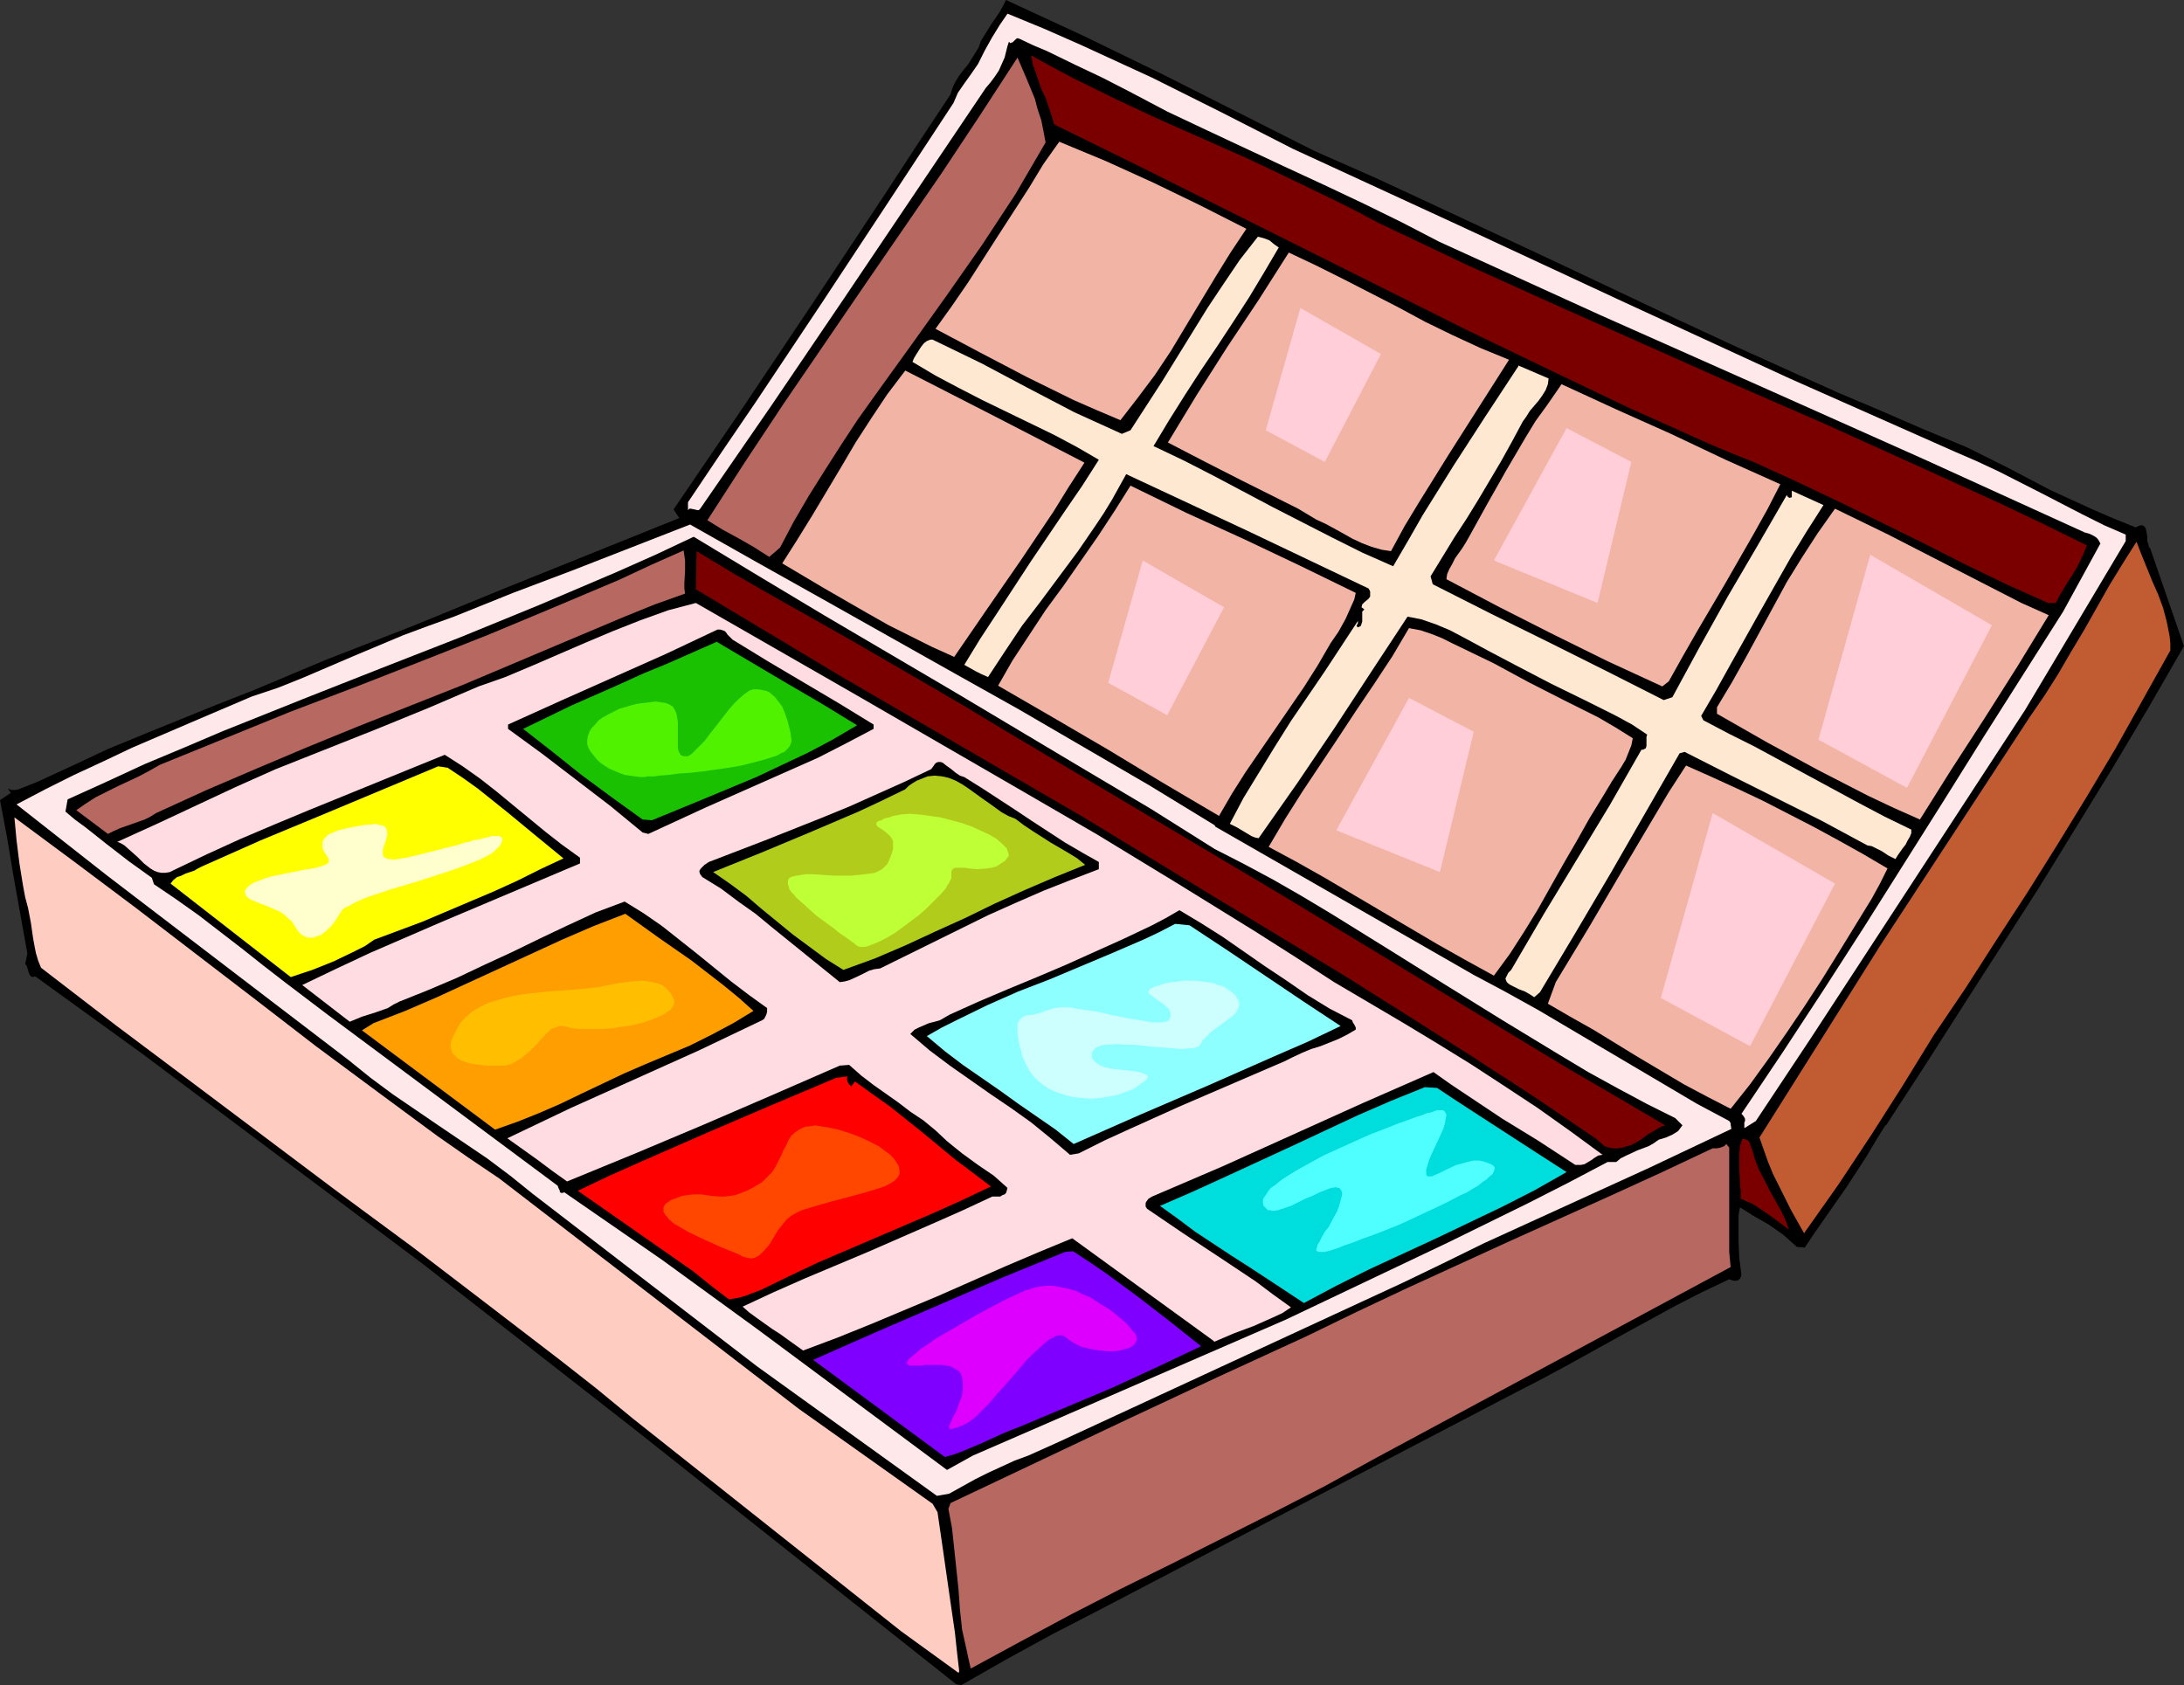 <?xml version="1.0" encoding="UTF-8" standalone="no"?>
<svg
   version="1.0"
   width="129.766mm"
   height="100.133mm"
   id="svg47"
   sodipodi:docname="Watercolors 3.wmf"
   xmlns:inkscape="http://www.inkscape.org/namespaces/inkscape"
   xmlns:sodipodi="http://sodipodi.sourceforge.net/DTD/sodipodi-0.dtd"
   xmlns="http://www.w3.org/2000/svg"
   xmlns:svg="http://www.w3.org/2000/svg">
  <rect width="100%" height="100%" fill="#333333" stroke="none"/>
  <sodipodi:namedview
     id="namedview47"
     pagecolor="#ffffff"
     bordercolor="#000000"
     borderopacity="0.25"
     inkscape:showpageshadow="2"
     inkscape:pageopacity="0.0"
     inkscape:pagecheckerboard="0"
     inkscape:deskcolor="#d1d1d1"
     inkscape:document-units="mm" />
  <defs
     id="defs1">
    <pattern
       id="WMFhbasepattern"
       patternUnits="userSpaceOnUse"
       width="6"
       height="6"
       x="0"
       y="0" />
  </defs>
  <path
     style="fill:#000000;fill-opacity:1;fill-rule:evenodd;stroke:none"
     d="m 295.243,33.935 13.574,5.979 13.574,6.302 26.987,12.604 26.987,12.766 13.574,6.302 13.574,6.141 9.373,4.201 9.534,4.04 9.696,4.201 9.696,4.04 9.373,4.686 9.211,4.848 9.534,4.363 4.848,2.101 4.848,1.939 0.646,-0.323 0.485,-0.162 h 0.323 l 0.323,0.162 0.323,0.323 0.162,0.323 0.162,0.808 0.162,0.97 v 0.97 l 0.323,0.97 v 0.323 l 0.323,0.323 7.595,21.977 -7.918,13.736 -8.08,13.574 -8.242,13.412 -8.242,13.412 -17.13,26.663 -8.565,13.412 -8.726,13.412 h -0.162 l -2.101,3.393 -2.101,3.555 -4.525,6.949 -4.848,6.949 -2.262,3.232 -2.262,3.393 -1.778,-0.162 -1.616,-1.454 -1.454,-1.293 -3.232,-2.262 -3.394,-1.939 -3.07,-1.939 -0.323,1.778 v 1.939 3.878 l 0.162,3.717 0.485,3.878 -0.162,0.485 -0.162,0.323 -0.323,0.323 -0.323,0.162 h -0.808 l -0.97,-0.323 -6.141,2.909 -5.979,3.07 -12.12,6.625 -11.958,6.625 -5.979,3.232 -5.979,3.07 -82.901,43.307 -10.504,5.494 -10.342,5.333 -10.342,5.656 -10.181,5.817 -1.131,-0.162 L 143.016,321.412 95.021,283.922 31.835,236.575 7.918,219.284 7.272,219.446 6.787,219.123 6.626,218.8 6.464,218.476 6.141,217.345 5.979,216.86 5.656,216.537 6.141,214.113 3.07,196.984 1.616,188.258 0,179.694 2.424,178.078 1.778,177.108 l 0.808,0.323 h 0.808 l 0.808,-0.162 0.808,-0.323 1.616,-0.646 0.808,-0.323 0.808,-0.323 8.08,-3.717 7.918,-3.717 8.242,-3.393 16.322,-6.625 8.242,-3.232 8.08,-3.393 8.08,-3.393 19.877,-7.757 19.715,-8.08 39.754,-15.998 -1.293,-1.939 v 0 l 15.837,-23.27 15.675,-23.431 15.514,-23.431 7.595,-11.635 7.595,-11.473 0.485,-1.616 0.646,-1.293 0.808,-1.293 0.97,-1.293 0.97,-1.131 0.808,-1.293 0.808,-1.293 0.808,-1.293 0.485,-1.454 0.808,-1.293 1.616,-2.586 1.778,-2.586 0.808,-1.454 L 225.917,0 l 8.726,4.04 8.726,4.04 17.291,8.403 17.291,8.726 z"
     id="path1" />
  <path
     style="fill:#ffe8ea;fill-opacity:1;fill-rule:evenodd;stroke:none"
     d="m 290.395,33.45 37.168,17.129 37.168,17.291 37.168,17.129 18.584,8.241 18.584,8.241 4.848,2.101 4.848,2.262 9.534,4.848 9.373,4.848 4.848,2.424 4.848,2.101 v 1.454 l -22.624,37.975 -47.995,73.526 -12.443,18.745 -2.586,1.616 v -0.323 -0.485 -0.485 l 0.162,-0.323 v -0.485 l -0.162,-0.323 -0.323,-0.485 -0.323,-0.323 9.211,-13.736 9.211,-14.059 9.05,-14.059 17.938,-28.441 8.888,-14.22 17.938,-28.279 8.403,-15.352 v 0.162 l -0.323,-0.646 -0.323,-0.485 -0.323,-0.323 -0.485,-0.323 -0.97,-0.485 -1.131,-0.323 -36.198,-16.483 -36.198,-16.16 -36.36,-16.159 -36.198,-16.483 -8.403,-4.363 -8.565,-4.201 -8.888,-4.201 -8.726,-4.04 -17.614,-8.241 -8.888,-4.201 -8.565,-4.525 -5.979,-3.07 -6.141,-2.909 -6.302,-3.07 -3.07,-1.293 -3.07,-1.454 -0.485,-0.162 -0.323,0.162 -0.485,0.485 -0.323,0.323 h -0.162 l -0.323,0.162 -0.323,-0.323 -0.323,0.97 -0.323,1.293 -0.323,1.293 -0.646,1.454 -0.646,1.454 -0.97,1.454 -0.97,1.293 -0.97,1.131 -31.997,47.509 -15.998,23.593 -16.16,23.431 -0.323,0.323 h -0.323 l -0.646,-0.162 -0.808,-0.162 h -0.323 l -0.323,0.323 v -1.778 l 7.595,-11.312 7.595,-11.15 14.867,-22.3 14.706,-22.3 14.867,-22.623 0.485,-1.131 0.485,-1.131 1.454,-2.101 1.616,-2.262 1.454,-2.101 1.454,-2.909 1.616,-2.909 1.778,-2.909 1.778,-2.586 8.242,3.393 8.08,3.555 8.08,3.717 8.08,3.717 15.837,7.918 z"
     id="path2" />
  <path
     style="fill:#7a0000;fill-opacity:1;fill-rule:evenodd;stroke:none"
     d="m 309.302,49.933 19.715,9.373 20.038,9.049 39.915,17.775 20.038,8.726 20.038,9.049 19.877,9.049 9.858,4.686 9.858,4.848 -0.646,1.616 -0.808,1.778 -0.808,1.616 -0.97,1.616 -0.97,1.454 -1.939,3.232 -0.808,1.616 h -1.778 l -9.373,-4.201 -9.373,-4.525 -9.211,-4.686 -9.534,-4.686 -9.211,-4.525 -9.534,-4.525 -9.534,-4.363 -4.848,-1.939 -4.686,-1.939 -9.373,-4.201 -9.373,-4.201 -18.584,-8.888 -18.422,-8.888 -18.422,-9.211 -18.422,-9.211 -18.422,-9.211 -18.422,-9.211 -18.422,-9.049 -0.646,-2.101 -0.646,-1.939 -0.646,-1.939 -0.97,-1.939 -0.646,-1.939 -0.646,-1.939 -0.646,-1.778 -0.323,-1.939 4.686,2.586 4.848,2.586 9.534,4.686 9.696,4.525 19.715,8.726 9.858,4.686 9.696,4.686 4.848,2.424 z"
     id="path3" />
  <path
     style="fill:#b76860;fill-opacity:1;fill-rule:evenodd;stroke:none"
     d="m 234.805,31.996 -3.394,5.817 -3.394,5.817 -3.717,5.656 -3.717,5.656 -7.918,11.312 -8.08,11.312 -7.918,10.988 -4.04,5.656 -3.717,5.656 -3.717,5.817 -3.555,5.656 -3.394,5.817 -3.07,5.817 -2.424,2.101 -3.555,-2.262 -3.394,-1.939 -3.555,-1.939 -3.394,-2.101 8.565,-13.251 8.565,-12.928 17.776,-26.017 17.776,-25.855 8.565,-12.928 8.403,-12.928 1.939,4.525 1.939,4.686 0.646,2.424 0.808,2.424 0.485,2.424 z"
     id="path4" />
  <path
     style="fill:#f2b5a5;fill-opacity:1;fill-rule:evenodd;stroke:none"
     d="m 279.891,51.387 -3.555,5.333 -3.394,5.494 -6.626,10.988 -3.394,5.656 -3.555,5.333 -3.878,5.171 -3.878,5.009 -5.333,-2.262 -5.171,-2.262 -10.504,-5.171 -10.181,-5.333 -10.342,-5.494 3.717,-5.171 3.555,-5.171 6.949,-10.827 6.787,-10.504 3.232,-5.333 3.555,-5.009 10.504,4.363 10.666,4.848 10.342,5.009 z"
     id="path5" />
  <path
     style="fill:#ffe8d1;fill-opacity:1;fill-rule:evenodd;stroke:none"
     d="m 287.163,55.589 -3.232,5.494 -3.394,5.656 -3.555,5.494 -3.717,5.656 -3.717,5.494 -3.555,5.494 -3.555,5.656 -3.394,5.656 6.787,3.232 6.626,3.393 13.413,7.11 6.626,3.393 6.626,3.393 6.787,3.393 6.949,3.07 3.394,-5.817 3.232,-5.656 6.949,-11.15 7.11,-10.988 3.717,-5.656 3.717,-5.656 V 82.09 l 6.787,2.909 -0.162,1.293 -0.485,1.293 -0.808,1.293 -0.808,1.131 -1.939,2.262 -0.808,1.293 -0.808,1.131 -2.424,4.525 -2.424,4.363 -5.171,8.726 -2.586,4.201 -2.747,4.201 -5.333,8.726 0.485,1.778 13.09,6.625 13.09,6.464 12.928,6.464 12.766,6.464 1.939,-0.646 3.07,-5.656 3.07,-5.656 6.302,-11.312 6.626,-11.312 6.626,-11.473 0.162,0.323 0.162,0.162 0.323,0.162 0.485,-0.162 v -0.162 -0.323 -0.97 l 7.11,3.232 -3.717,5.817 -3.555,5.817 -6.787,11.958 -6.787,12.12 -3.232,5.817 -3.394,5.817 0.485,0.97 5.818,3.07 5.818,2.909 23.27,12.604 5.818,3.07 5.979,2.909 v 0.808 l -0.323,0.808 -0.485,0.808 -0.485,0.97 -0.646,0.808 -1.131,1.616 -0.485,0.808 -1.616,-0.808 -1.454,-0.97 -1.616,-0.808 -0.646,-0.323 -0.97,-0.162 -10.181,-5.494 -10.342,-5.171 -10.342,-5.171 -10.181,-5.171 -1.131,0.323 v 0 l -15.514,26.986 -7.918,13.412 -7.918,13.251 -1.293,1.131 -0.485,-0.323 -0.485,-0.323 -1.131,-0.646 -1.293,-0.485 -1.293,-0.646 -0.646,-0.323 -0.485,-0.323 -0.323,-0.323 -0.162,-0.323 -0.162,-0.485 0.323,-0.646 0.323,-0.646 0.646,-0.646 7.272,-12.443 7.434,-12.281 7.434,-12.281 7.11,-12.443 h 0.323 l 0.323,-0.162 0.323,-0.162 0.162,-0.485 v -0.485 -1.131 -0.485 l 0.162,-0.485 -3.394,-2.262 -3.555,-1.939 -7.434,-3.717 -7.272,-3.555 -3.717,-1.939 -3.717,-1.939 -3.07,-1.616 -3.07,-1.616 -5.979,-3.232 -3.07,-1.616 -3.07,-1.293 -3.232,-1.131 -1.616,-0.323 -1.616,-0.323 -4.04,6.141 -4.04,6.141 -8.242,12.604 -8.403,12.443 -8.726,12.443 -0.808,-0.162 -0.808,-0.323 -1.616,-0.97 -1.616,-0.97 -1.616,-0.808 3.07,-5.817 3.555,-5.817 3.555,-5.817 3.555,-5.656 7.595,-11.15 3.717,-5.656 3.717,-5.656 v 0.323 0.162 l -0.162,0.323 -0.162,0.323 0.162,0.162 0.162,0.162 0.646,-0.323 0.162,-0.485 0.162,-0.485 v -1.778 -0.485 l 0.485,-0.485 -0.646,-0.485 0.162,-0.646 0.485,-0.485 0.97,-0.808 0.323,-0.485 v -0.485 -0.646 l -0.162,-0.323 -0.162,-0.323 -27.149,-12.928 -27.31,-12.766 -1.616,2.909 -1.616,2.909 -1.778,2.909 -1.939,2.909 -3.878,5.656 -4.202,5.656 -4.202,5.656 -4.202,5.494 -3.878,5.817 -3.717,5.656 -1.454,-0.646 -1.293,-0.646 -2.586,-1.454 3.555,-5.817 3.717,-5.656 7.595,-11.635 7.757,-11.473 3.878,-5.656 3.717,-5.817 -5.01,-2.909 -5.171,-2.747 -5.333,-2.586 -5.333,-2.586 -5.333,-2.586 -5.333,-2.747 -5.171,-2.747 -5.171,-3.07 0.323,-0.808 0.485,-0.808 1.131,-1.778 0.646,-0.808 0.646,-0.485 0.808,-0.323 h 0.485 l 0.323,0.162 5.333,2.586 5.333,2.586 10.342,5.494 10.504,5.494 5.333,2.424 5.333,2.424 1.939,-0.808 3.555,-5.494 3.555,-5.494 6.787,-10.988 3.394,-5.494 3.555,-5.333 3.717,-5.494 4.04,-5.171 1.293,0.323 1.293,0.485 0.97,0.808 z"
     id="path6" />
  <path
     style="fill:#f2b5a5;fill-opacity:1;fill-rule:evenodd;stroke:none"
     d="m 338.875,80.797 -6.787,10.665 -3.394,5.333 -3.394,5.333 -6.626,10.665 -3.232,5.333 -3.07,5.656 -2.101,-0.323 -2.262,-0.646 -2.101,-0.808 -2.101,-0.97 -4.04,-2.262 -2.101,-1.131 -2.101,-0.97 -4.04,-2.424 -4.202,-2.101 -8.403,-4.201 -8.242,-4.201 -8.403,-4.363 3.232,-5.333 3.232,-5.333 6.787,-10.665 7.11,-10.665 3.394,-5.333 3.394,-5.333 6.141,2.909 6.141,3.07 12.282,6.302 5.979,3.232 6.302,3.07 6.302,2.909 z"
     id="path7" />
  <path
     style="fill:#f2b5a5;fill-opacity:1;fill-rule:evenodd;stroke:none"
     d="m 243.531,103.906 -3.555,5.494 -3.394,5.494 -7.272,10.827 -7.595,10.988 -7.434,10.827 -5.01,-2.262 -4.848,-2.424 -4.848,-2.424 -4.848,-2.747 -9.534,-5.494 -9.534,-5.656 3.394,-5.333 3.394,-5.494 6.464,-10.827 3.232,-5.494 3.555,-5.494 3.555,-5.333 4.04,-5.333 20.2,10.342 z"
     id="path8" />
  <path
     style="fill:#f2b5a5;fill-opacity:1;fill-rule:evenodd;stroke:none"
     d="m 399.798,108.753 -2.909,5.656 -3.07,5.494 -6.302,10.988 -6.464,10.988 -3.232,5.656 -3.07,5.494 -1.454,1.131 -12.282,-5.656 -12.12,-5.979 -12.12,-6.141 -11.958,-6.302 0.162,-1.131 0.485,-1.131 0.646,-1.131 0.646,-1.293 0.808,-1.131 0.808,-1.131 0.808,-1.293 0.646,-1.131 4.202,-7.595 4.202,-7.433 4.363,-7.433 2.262,-3.717 2.586,-3.555 3.232,-4.686 12.282,5.656 12.282,5.494 12.282,5.817 z"
     id="path9" />
  <path
     style="fill:#f2b5a5;fill-opacity:1;fill-rule:evenodd;stroke:none"
     d="m 304.454,133.154 -0.323,1.454 -0.646,1.454 -0.646,1.454 -0.646,1.454 -1.616,2.909 -1.778,2.586 -2.909,5.009 -3.07,4.848 -13.09,19.068 -3.07,4.848 -2.909,5.009 -12.605,-7.433 -12.282,-7.433 -12.443,-7.272 -6.141,-3.555 -6.141,-3.555 3.232,-5.656 3.717,-5.656 3.717,-5.656 4.04,-5.494 7.757,-11.15 3.717,-5.656 3.555,-5.656 12.605,6.141 12.766,5.817 12.605,5.979 z"
     id="path10" />
  <path
     style="fill:#ffe8ea;fill-opacity:1;fill-rule:evenodd;stroke:none"
     d="m 272.78,185.349 0.162,0.323 58.014,33.289 7.272,3.878 7.272,4.04 14.221,8.403 14.221,8.403 7.11,4.201 7.272,3.878 0.323,0.485 v 0.323 l 0.162,0.97 -9.211,4.363 -9.211,4.363 -37.168,16.967 -9.211,4.525 -9.05,4.363 -77.891,36.036 -6.141,2.747 -3.07,1.131 -5.979,2.747 -2.909,1.454 -2.909,1.616 -2.909,1.616 -2.747,0.485 -40.4,-29.087 -50.419,-38.783 -5.01,-4.04 -5.171,-3.878 -10.504,-7.11 -10.666,-7.272 -5.01,-3.717 -5.01,-4.04 -54.136,-41.368 -20.362,-15.998 6.464,-3.393 6.464,-3.232 6.626,-3.07 6.464,-3.07 13.574,-5.817 13.251,-5.656 5.818,-1.939 5.656,-2.262 11.312,-4.848 11.15,-4.686 5.656,-2.101 5.818,-2.101 13.251,-5.333 13.251,-5.009 26.502,-10.342 14.867,8.403 14.706,8.241 29.573,16.644 14.706,8.241 14.706,8.565 14.706,8.565 z"
     id="path11" />
  <path
     style="fill:#000000;fill-opacity:1;fill-rule:evenodd;stroke:none"
     d="m 155.782,120.55 14.706,8.888 14.544,8.726 29.411,17.291 29.25,17.452 14.706,8.726 14.382,9.049 6.626,3.393 6.626,3.555 6.464,3.717 6.464,3.878 12.766,7.918 12.928,8.08 12.766,7.918 12.766,7.757 6.464,3.878 6.464,3.555 6.626,3.555 6.464,3.232 1.616,1.616 -0.485,0.646 -0.485,0.646 -1.293,0.808 -1.454,0.646 -1.616,0.485 -1.131,0.808 -1.131,0.646 -2.586,0.97 -2.424,1.131 -1.293,0.646 -0.97,0.808 v 0 h -1.939 l -8.888,4.686 -8.888,4.525 -18.099,8.888 -36.36,17.291 -70.296,30.541 -5.818,3.232 -21.331,-15.836 -21.331,-15.836 -10.666,-7.757 -10.666,-7.757 -10.989,-7.595 -10.989,-7.595 -0.323,0.162 h -0.323 l -0.323,-0.162 v -0.323 l -0.162,-0.323 -0.162,-0.323 -0.162,-0.485 -51.712,-38.46 -4.686,-3.555 -4.686,-3.555 -5.01,-3.878 -4.686,-3.717 -9.858,-7.595 -5.01,-3.555 -5.01,-3.393 -0.485,-1.454 -5.171,-3.717 -5.01,-3.878 -4.686,-3.717 -2.424,-1.778 -2.101,-1.778 0.485,-2.747 8.565,-3.878 8.726,-4.04 8.888,-3.717 8.726,-3.717 17.776,-7.11 17.614,-6.949 17.776,-6.949 17.776,-7.272 8.726,-3.717 8.726,-3.717 8.726,-3.878 z"
     id="path12" />
  <path
     style="fill:#b76860;fill-opacity:1;fill-rule:evenodd;stroke:none"
     d="m 153.843,133.316 -6.787,2.424 -6.787,2.747 -13.413,5.656 -11.474,4.848 -11.474,4.848 -23.27,9.211 -11.474,4.686 -11.474,4.848 -11.312,4.848 -11.312,5.171 -1.293,0.808 -1.293,0.646 -2.747,0.97 -2.747,0.97 -1.454,0.646 -1.293,0.646 -7.11,-5.333 2.101,-1.454 2.262,-1.454 4.848,-2.424 2.424,-1.131 2.424,-1.131 2.424,-1.293 2.262,-1.293 14.706,-5.979 14.706,-5.979 14.867,-5.656 14.867,-5.817 14.706,-5.817 14.706,-6.141 14.544,-6.141 7.272,-3.393 7.272,-3.232 0.162,1.131 0.162,1.131 v 2.424 l -0.162,2.586 v 1.293 z"
     id="path13" />
  <path
     style="fill:#7a0000;fill-opacity:1;fill-rule:evenodd;stroke:none"
     d="m 225.593,164.019 61.731,36.682 21.654,13.089 21.493,13.089 21.654,13.089 10.827,6.302 10.989,6.464 -0.97,0.323 -0.808,0.485 -1.939,1.131 -1.778,1.293 -1.939,1.131 -1.131,0.323 -0.97,0.323 -0.97,0.162 h -0.97 l -1.131,-0.162 -0.97,-0.323 -0.97,-0.808 -1.131,-0.97 -14.059,-9.534 -14.221,-9.211 -14.221,-9.049 -14.382,-9.049 -29.088,-17.614 -28.926,-17.614 -53.974,-31.349 -33.128,-19.876 0.162,-8.565 8.565,5.171 8.726,5.009 17.453,9.857 17.291,10.019 8.565,5.009 z"
     id="path14" />
  <path
     style="fill:#f2b5a5;fill-opacity:1;fill-rule:evenodd;stroke:none"
     d="m 460.075,138.164 -7.11,11.635 -7.272,11.473 -7.434,11.473 -7.11,11.312 -5.818,-2.586 -5.818,-2.747 -5.656,-2.909 -5.656,-2.909 -11.312,-6.141 -11.312,-6.464 v -1.454 l 3.394,-5.656 3.07,-5.494 3.07,-5.656 3.07,-5.656 3.07,-5.656 3.394,-5.494 3.555,-5.494 1.939,-2.747 1.939,-2.747 5.979,2.909 5.979,2.909 11.958,6.141 11.958,6.141 5.979,3.07 z"
     id="path15" />
  <path
     style="fill:#ffdbe2;fill-opacity:1;fill-rule:evenodd;stroke:none"
     d="m 299.606,220.577 15.352,9.049 7.757,4.686 7.595,4.686 7.434,4.848 7.595,5.009 7.272,5.171 7.272,5.333 -0.97,0.162 -0.808,0.485 -0.646,0.485 -0.808,0.485 -0.808,0.485 -0.808,0.162 h -0.808 -0.485 l -0.485,-0.323 -7.918,-5.171 -7.918,-4.848 -7.757,-5.171 -3.878,-2.586 -3.878,-2.747 -15.837,6.949 -31.512,14.22 -7.918,3.393 -7.918,3.393 -0.808,0.485 -0.485,0.646 -0.162,0.323 v 0.485 0.323 l 0.323,0.485 4.04,2.747 4.04,2.747 8.08,5.333 8.242,5.494 3.878,2.909 4.04,2.909 -1.939,1.293 -2.101,0.97 -4.363,1.939 -4.363,1.616 -4.525,1.939 v -0.162 l -31.835,-23.108 -7.434,3.07 -7.595,3.232 -15.029,6.625 -15.029,6.302 -7.595,3.07 -7.757,2.909 -3.394,-2.424 -1.778,-1.293 -1.778,-1.131 -3.394,-2.424 -1.778,-1.293 -1.454,-1.293 6.949,-3.232 6.949,-3.07 14.221,-5.979 14.059,-6.141 6.949,-3.07 6.949,-3.232 h 1.293 0.485 l 0.485,-0.323 0.485,-0.162 0.323,-0.323 0.162,-0.485 0.162,-0.646 -1.616,-1.454 -1.454,-1.293 -3.555,-2.424 -1.778,-1.293 -1.778,-1.293 -1.616,-1.293 -1.778,-1.454 -2.586,-2.424 -2.747,-2.262 -2.909,-1.939 -2.747,-2.101 -5.494,-3.878 -2.747,-2.101 -2.747,-2.424 -2.101,0.162 -15.19,6.625 -15.352,6.625 -15.352,6.464 -15.352,6.302 -3.394,-2.424 -3.232,-2.424 -3.394,-2.424 -3.394,-2.424 7.11,-3.393 7.11,-3.393 14.382,-6.464 14.382,-6.464 7.11,-3.393 7.11,-3.393 0.485,-0.323 0.162,-0.323 0.323,-0.646 0.162,-0.646 v -0.808 l -4.04,-2.909 -4.04,-3.07 -7.757,-6.302 -3.878,-3.07 -3.878,-3.07 -4.202,-2.909 -4.202,-2.586 -6.464,2.424 -6.302,2.909 -6.141,2.909 -6.302,3.07 -6.302,2.909 -6.141,2.909 -6.464,2.747 -6.464,2.586 -1.293,0.646 -1.293,0.808 -2.747,0.97 -3.07,0.97 -2.747,1.131 -10.666,-8.241 7.757,-3.717 7.595,-3.555 15.675,-6.787 15.675,-6.625 15.675,-6.625 v -1.293 l -4.04,-2.909 -3.717,-2.909 -7.272,-5.979 -3.717,-3.07 -3.717,-2.909 -3.878,-2.747 -4.04,-2.586 -30.542,12.443 -7.757,3.232 -7.595,3.232 -7.434,3.393 -7.434,3.555 -0.97,0.485 -0.97,0.162 h -0.97 l -0.808,-0.162 -0.808,-0.323 -0.808,-0.485 -1.454,-1.131 -1.454,-1.454 -1.454,-1.293 -1.454,-1.293 -0.808,-0.485 -0.808,-0.323 8.888,-4.04 17.614,-8.241 9.05,-4.04 22.786,-9.049 11.474,-4.686 11.312,-4.848 5.979,-2.101 6.141,-2.586 11.958,-5.171 6.141,-2.586 6.141,-2.424 6.302,-2.262 3.07,-0.808 3.07,-0.808 36.037,20.684 36.037,20.846 18.099,10.504 17.776,10.827 17.776,10.988 8.888,5.656 z"
     id="path16" />
  <path
     style="fill:#c15b32;fill-opacity:1;fill-rule:evenodd;stroke:none"
     d="m 487.385,146.082 -6.141,10.988 -6.141,10.988 -6.464,10.827 -6.626,10.827 -6.787,10.827 -6.949,10.665 -6.949,10.827 -7.11,10.504 -6.949,11.312 -7.11,11.15 -7.272,10.988 -7.757,10.988 -2.909,-5.171 -2.747,-5.494 -1.293,-2.586 -1.131,-2.747 -0.97,-2.747 -0.97,-2.747 27.149,-43.146 33.613,-51.387 3.232,-4.686 3.07,-4.848 2.909,-5.009 2.909,-4.848 5.656,-10.019 3.07,-5.009 3.07,-4.848 1.131,2.909 2.424,5.979 1.293,2.909 1.131,3.07 0.808,3.07 0.646,3.232 0.162,1.616 z"
     id="path17" />
  <path
     style="fill:#000000;fill-opacity:1;fill-rule:evenodd;stroke:none"
     d="m 164.509,143.658 7.918,4.848 15.837,9.373 7.918,4.848 v 0.97 l -6.141,3.232 -6.302,3.232 -12.766,5.656 -12.766,5.656 -6.302,2.909 -6.302,2.909 -1.293,-0.323 -7.272,-5.979 -7.595,-5.817 -7.595,-5.817 -7.757,-5.656 v -0.97 l 11.797,-5.333 23.594,-10.504 11.635,-5.494 h 0.646 l 0.485,0.162 0.485,0.162 0.323,0.323 0.323,0.485 0.646,0.646 z"
     id="path18" />
  <path
     style="fill:#19c100;fill-opacity:1;fill-rule:evenodd;stroke:none"
     d="m 192.465,162.888 -5.494,3.232 -5.494,2.909 -5.818,2.747 -5.818,2.747 -5.818,2.424 -5.818,2.424 -11.797,4.848 -2.101,-0.162 -6.949,-5.009 -6.787,-5.009 -6.464,-5.171 -6.626,-5.171 5.333,-2.586 5.333,-2.586 10.989,-4.848 5.333,-2.424 5.494,-2.262 10.989,-4.848 15.837,9.373 7.757,4.525 z"
     id="path19" />
  <path
     style="fill:#f2b5a5;fill-opacity:1;fill-rule:evenodd;stroke:none"
     d="m 335.481,148.991 3.878,2.101 3.878,2.101 7.918,4.04 7.757,3.878 3.878,2.262 3.878,2.424 -0.323,1.616 -0.646,1.616 -0.646,1.616 -0.97,1.616 -2.101,3.232 -1.939,3.232 -3.07,5.009 -2.909,5.171 -2.909,5.009 -2.909,5.171 -2.909,5.171 -3.07,5.009 -3.232,5.009 -3.555,4.848 -6.464,-3.555 -6.302,-3.555 -25.21,-14.867 -6.302,-3.555 -6.302,-3.393 3.717,-6.302 3.878,-6.141 8.08,-12.12 4.04,-6.141 4.04,-5.979 4.04,-6.141 3.717,-6.302 2.586,0.485 2.424,0.808 2.424,0.97 2.262,1.131 4.686,2.262 z"
     id="path20" />
  <path
     style="fill:#ffff00;fill-opacity:1;fill-rule:evenodd;stroke:none"
     d="m 100.515,172.422 3.394,2.262 3.394,2.424 6.464,5.171 6.464,5.333 6.302,5.171 -5.171,2.424 -5.171,2.586 -5.333,2.424 -5.333,2.262 -10.666,4.525 -10.827,4.04 -2.101,1.454 -2.262,1.131 -4.686,2.262 -4.848,1.939 -4.848,1.616 -26.987,-21.007 0.646,-0.808 0.808,-0.646 0.97,-0.323 0.97,-0.485 0.97,-0.323 0.97,-0.323 0.808,-0.485 0.97,-0.485 13.09,-5.817 13.251,-5.494 26.664,-11.15 z"
     id="path21" />
  <path
     style="fill:#000000;fill-opacity:1;fill-rule:evenodd;stroke:none"
     d="m 216.544,174.523 3.878,2.424 3.717,2.424 3.717,2.424 3.878,2.586 7.434,4.848 3.878,2.262 3.717,2.101 v 1.616 l -6.302,2.424 -6.141,2.424 -6.302,2.747 -6.141,2.747 -12.12,5.979 -12.12,5.979 -1.293,0.162 -1.131,0.323 -2.262,1.131 -2.101,0.97 -1.131,0.323 -1.131,0.162 -7.595,-6.141 -7.595,-6.141 -3.717,-3.07 -3.878,-2.747 -3.878,-2.909 -4.202,-2.586 -0.485,-0.646 -0.162,-0.485 v -0.323 l 0.323,-0.485 0.808,-0.808 0.485,-0.323 0.485,-0.323 12.605,-4.848 12.605,-5.009 6.302,-2.586 6.141,-2.747 6.141,-2.747 6.141,-2.909 0.485,-0.646 0.323,-0.485 0.323,-0.323 0.485,-0.162 h 0.485 l 0.485,0.162 0.808,0.646 1.131,0.808 0.97,0.808 0.97,0.646 0.485,0.162 z"
     id="path22" />
  <path
     style="fill:#b2cc1c;fill-opacity:1;fill-rule:evenodd;stroke:none"
     d="m 243.693,194.237 -6.787,2.747 -6.787,2.909 -6.787,3.07 -6.626,3.232 -6.787,3.07 -6.626,3.07 -6.787,2.909 -3.555,1.293 -3.555,1.293 -3.878,-2.424 -3.717,-2.747 -3.717,-2.747 -3.555,-2.909 -3.555,-2.909 -3.394,-2.909 -3.717,-2.747 -3.717,-2.586 10.827,-4.363 10.827,-4.525 10.989,-4.686 5.171,-2.424 5.333,-2.586 0.808,-0.808 0.97,-0.646 0.808,-0.485 0.808,-0.323 0.808,-0.323 0.808,-0.323 1.616,-0.162 1.616,0.162 1.454,0.323 1.616,0.646 1.454,0.808 1.454,0.97 2.909,2.101 1.616,1.131 2.909,2.101 1.454,0.808 1.616,0.646 1.939,1.454 1.939,1.293 4.04,2.586 3.878,2.262 2.101,1.293 z"
     id="path23" />
  <path
     style="fill:#ffccc1;fill-opacity:1;fill-rule:evenodd;stroke:none"
     d="m 112.15,264.693 67.226,51.71 30.058,21.331 1.131,1.939 v 0.162 l 1.293,8.888 1.293,9.049 1.293,8.888 0.485,4.525 0.485,4.201 -0.162,0.323 -12.928,-9.373 -60.115,-47.671 -8.242,-6.787 -8.242,-6.464 -16.645,-12.766 L 92.597,280.044 75.952,267.763 42.824,242.877 26.018,230.273 9.211,217.345 8.565,215.729 8.08,214.113 7.757,212.497 l -0.323,-1.778 -0.485,-3.393 -0.646,-3.393 -0.646,-2.424 -0.485,-2.586 -0.808,-5.009 -0.646,-5.171 -0.485,-5.171 13.736,10.18 13.574,10.18 26.987,20.684 13.413,10.342 13.736,10.18 13.574,10.019 6.949,4.848 z"
     id="path24" />
  <path
     style="fill:#f2b5a5;fill-opacity:1;fill-rule:evenodd;stroke:none"
     d="m 423.876,195.045 -1.778,3.555 -1.778,3.232 -7.434,12.12 -3.717,5.979 -3.878,5.979 -4.04,5.979 -4.04,5.817 -4.202,5.817 -4.363,5.494 -5.333,-2.747 -5.171,-2.747 -10.342,-6.141 -10.019,-6.141 -5.171,-2.909 -5.01,-2.909 1.778,-4.848 7.434,-12.281 7.11,-12.12 7.272,-12.281 3.555,-5.979 3.878,-5.979 5.818,2.586 5.656,2.586 5.818,2.747 5.656,2.909 5.656,2.909 5.656,3.07 5.494,3.07 z"
     id="path25" />
  <path
     style="fill:#ff9e00;fill-opacity:1;fill-rule:evenodd;stroke:none"
     d="m 140.43,205.226 7.434,5.333 7.434,5.171 3.555,2.747 3.555,2.747 3.555,2.909 3.232,2.909 -4.525,2.747 -4.848,2.586 -4.848,2.424 -5.01,2.101 -5.01,2.101 -4.848,2.101 -9.534,4.525 -4.686,2.262 -4.848,2.101 -4.848,1.939 -5.01,1.778 -29.896,-22.3 2.586,-1.616 7.11,-2.747 7.11,-3.07 14.059,-6.464 14.059,-6.464 7.11,-3.07 z"
     id="path26" />
  <path
     style="fill:#000000;fill-opacity:1;fill-rule:evenodd;stroke:none"
     d="m 303.646,229.142 0.162,0.485 0.323,0.485 0.323,0.646 v 0.485 l -1.939,1.131 -1.939,0.97 -4.04,1.616 -2.101,0.646 -1.939,0.808 -2.101,0.97 -1.939,0.97 -11.635,5.009 -11.635,5.009 -11.474,5.171 -5.656,2.586 -5.818,2.909 -1.939,0.323 -4.363,-3.717 -4.363,-3.555 -4.525,-3.232 -4.525,-3.07 -9.211,-6.464 -4.525,-3.393 -4.363,-3.717 0.97,-0.97 0.97,-0.485 1.131,-0.485 1.131,-0.485 1.293,-0.323 1.131,-0.323 1.131,-0.646 1.131,-0.646 6.464,-2.909 6.464,-2.747 6.626,-2.747 6.464,-2.747 6.464,-2.909 6.464,-2.909 6.464,-3.07 3.07,-1.616 3.07,-1.778 4.848,2.909 4.848,3.07 9.534,6.625 4.848,3.232 4.686,3.232 5.01,3.07 z"
     id="path27" />
  <path
     style="fill:#8effff;fill-opacity:1;fill-rule:evenodd;stroke:none"
     d="m 267.125,207.811 8.565,5.656 16.806,11.312 8.565,5.656 -7.434,3.555 -7.434,3.232 -15.029,6.625 -15.029,6.464 -15.029,6.625 -4.04,-3.232 -8.403,-5.817 -4.04,-2.909 -4.202,-2.909 -4.202,-2.909 -4.04,-3.07 -4.04,-3.393 3.394,-1.939 3.232,-1.616 6.949,-3.393 6.949,-3.07 7.11,-2.747 14.221,-5.979 7.11,-3.07 3.394,-1.616 3.394,-1.778 z"
     id="path28" />
  <path
     style="fill:#ff0000;fill-opacity:1;fill-rule:evenodd;stroke:none"
     d="m 190.365,241.746 -0.162,0.323 v 0.323 l 0.162,0.646 0.323,0.485 0.485,0.485 0.808,-1.131 4.04,2.909 3.878,2.747 7.272,5.817 7.434,6.141 3.878,2.909 4.04,3.07 -6.464,3.07 -6.464,2.909 -26.018,11.15 -6.464,3.07 -6.302,3.07 -1.778,0.646 -1.616,0.646 -1.778,0.485 -0.97,0.162 -0.97,0.162 -4.202,-3.232 -4.04,-3.232 -8.565,-5.979 -8.565,-5.979 -8.565,-5.979 7.11,-3.393 7.272,-3.232 14.382,-6.302 14.706,-6.302 14.544,-6.141 z"
     id="path29" />
  <path
     style="fill:#00dddd;fill-opacity:1;fill-rule:evenodd;stroke:none"
     d="m 322.715,244.332 3.394,2.262 3.717,2.424 14.706,9.534 7.272,4.686 -7.11,4.04 -7.272,3.717 -7.434,3.555 -7.434,3.555 -15.029,6.949 -7.434,3.717 -7.272,3.878 -8.08,-5.333 -4.202,-2.747 -4.04,-2.586 -8.08,-5.333 -3.878,-2.909 -4.04,-2.909 7.434,-3.232 7.434,-3.393 14.706,-6.787 14.867,-6.949 7.434,-3.232 7.595,-3.07 z"
     id="path30" />
  <path
     style="fill:#7a0000;fill-opacity:1;fill-rule:evenodd;stroke:none"
     d="m 393.496,258.229 0.646,2.262 0.97,2.424 1.131,2.101 1.131,2.262 2.424,4.363 1.131,2.262 0.808,2.262 -2.586,-1.939 -1.293,-0.97 -1.454,-0.97 -2.586,-1.778 -1.454,-0.646 -1.454,-0.646 v -1.616 l -0.162,-1.616 -0.162,-3.555 v -1.778 -1.616 l 0.162,-1.616 0.485,-1.616 h 0.485 l 0.485,0.162 0.323,0.162 0.323,0.323 0.323,0.97 z"
     id="path31" />
  <path
     style="fill:#b76860;fill-opacity:1;fill-rule:evenodd;stroke:none"
     d="m 388.324,257.744 v 6.625 6.787 6.787 3.232 l 0.323,3.393 -80.154,43.146 v 0 l -11.15,6.141 -11.312,5.817 -22.786,11.473 -11.474,5.656 -11.312,5.817 -11.15,5.979 -11.312,6.141 -0.485,-2.101 -0.485,-2.262 -0.97,-4.363 -0.485,-4.525 -0.323,-4.525 -0.97,-9.211 -0.485,-4.525 -0.808,-4.363 0.485,-1.293 39.915,-18.907 20.038,-9.373 20.038,-9.211 11.312,-5.494 11.312,-5.333 22.947,-10.504 22.947,-10.342 11.312,-5.171 11.312,-5.333 h 0.97 l 0.808,-0.162 0.808,-0.323 0.485,-0.485 z"
     id="path32" />
  <path
     style="fill:#7f00ff;fill-opacity:1;fill-rule:evenodd;stroke:none"
     d="m 240.945,281.014 3.717,2.424 3.555,2.424 7.272,5.333 7.11,5.494 7.11,5.656 -9.858,4.686 -10.181,4.686 -10.342,4.363 -10.342,4.363 -2.101,0.808 -1.939,0.808 -4.202,1.939 -4.202,1.778 -2.101,0.808 -2.262,0.646 -29.573,-21.815 13.898,-6.141 14.221,-6.141 14.221,-6.141 14.221,-5.817 z"
     id="path33" />
  <path
     style="fill:#ffced8;fill-opacity:1;fill-rule:evenodd;stroke:none"
     d="m 292.011,69.163 -7.757,27.471 13.251,7.11 12.605,-24.239 z"
     id="path34" />
  <path
     style="fill:#ffced8;fill-opacity:1;fill-rule:evenodd;stroke:none"
     d="m 256.621,125.882 -7.757,27.471 13.251,7.272 12.766,-24.239 z"
     id="path35" />
  <path
     style="fill:#ffced8;fill-opacity:1;fill-rule:evenodd;stroke:none"
     d="m 351.803,96.149 -16.322,29.733 23.27,9.534 7.595,-31.673 z"
     id="path36" />
  <path
     style="fill:#ffced8;fill-opacity:1;fill-rule:evenodd;stroke:none"
     d="m 316.412,156.747 -16.322,29.733 23.27,9.373 7.595,-31.511 z"
     id="path37" />
  <path
     style="fill:#ffced8;fill-opacity:1;fill-rule:evenodd;stroke:none"
     d="m 384.608,182.602 -11.635,41.53 20.038,10.827 19.069,-36.52 z"
     id="path38" />
  <path
     style="fill:#ffced8;fill-opacity:1;fill-rule:evenodd;stroke:none"
     d="m 419.998,124.59 -11.635,41.53 19.877,10.827 19.069,-36.52 z"
     id="path39" />
  <path
     style="fill:#ffbf00;fill-opacity:1;fill-rule:evenodd;stroke:none"
     d="m 103.262,229.95 -0.808,1.454 -0.646,1.293 -0.485,1.131 -0.162,0.97 0.162,0.97 0.323,0.808 0.485,0.485 0.646,0.646 0.808,0.485 0.97,0.323 0.97,0.323 1.131,0.162 2.747,0.323 h 2.747 1.293 l 1.293,-0.323 1.131,-0.646 1.131,-0.646 0.97,-0.808 0.97,-0.808 1.778,-1.778 0.808,-0.97 0.808,-0.808 0.808,-0.808 0.646,-0.646 0.97,-0.323 0.808,-0.323 h 0.808 l 0.97,0.162 0.485,0.162 0.646,0.162 1.454,0.162 h 1.616 1.939 1.939 l 2.262,-0.162 2.101,-0.323 2.101,-0.323 2.101,-0.485 1.939,-0.646 1.616,-0.646 1.454,-0.646 1.131,-0.808 0.485,-0.323 0.323,-0.485 0.323,-0.485 0.162,-0.485 v -0.485 l -0.162,-0.485 -0.485,-0.97 -0.646,-0.808 -0.646,-0.646 -0.808,-0.646 -0.97,-0.323 -1.131,-0.323 -0.97,-0.162 -1.293,-0.162 -2.424,0.162 -2.586,0.323 -2.586,0.485 -2.424,0.485 -1.454,0.162 -1.454,0.162 -1.778,0.162 -2.101,0.162 -2.101,0.162 -2.262,0.162 -4.525,0.485 -2.424,0.323 -2.262,0.485 -2.262,0.646 -2.101,0.646 -1.939,0.97 -1.616,0.97 -1.454,1.293 -0.646,0.646 z"
     id="path40" />
  <path
     style="fill:#ff4700;fill-opacity:1;fill-rule:evenodd;stroke:none"
     d="m 150.611,269.54 1.293,-0.485 1.293,-0.485 1.293,-0.162 0.97,-0.162 h 2.101 l 0.97,0.162 1.131,0.162 1.939,0.162 h 1.131 l 1.293,-0.162 1.131,-0.162 1.293,-0.485 1.616,-0.646 1.454,-0.808 1.616,-0.97 1.131,-1.131 1.131,-1.131 0.808,-1.293 1.293,-2.586 0.485,-1.131 0.646,-1.131 0.485,-1.131 0.646,-0.97 0.97,-0.808 0.97,-0.646 1.131,-0.485 1.454,-0.162 0.808,-0.162 0.808,0.162 0.97,0.162 1.131,0.162 2.262,0.485 2.101,0.646 1.778,0.646 1.939,0.808 1.616,0.808 1.616,0.808 1.293,0.97 1.131,0.808 0.97,0.97 0.646,0.97 0.485,0.808 0.162,0.97 v 0.808 l -0.485,0.808 -0.646,0.646 -0.97,0.646 -1.293,0.646 -1.454,0.485 -1.616,0.485 -1.616,0.485 -3.555,0.97 -3.717,0.97 -3.394,0.97 -1.616,0.485 -1.616,0.485 -1.293,0.646 -1.131,0.646 -0.97,0.808 -0.646,0.808 -1.293,1.616 -0.97,1.616 -0.97,1.616 -1.131,1.293 -0.97,0.97 -0.485,0.323 -0.646,0.323 -0.646,0.162 h -0.485 l -0.646,-0.162 -0.646,-0.162 -0.485,-0.162 -0.485,-0.323 -1.131,-0.485 -1.616,-0.646 -1.616,-0.646 -3.555,-1.616 -3.717,-1.778 -1.616,-0.97 -1.454,-0.808 -1.131,-0.97 -0.808,-0.97 -0.323,-0.485 -0.162,-0.323 v -0.485 -0.485 l 0.162,-0.323 0.323,-0.485 0.485,-0.323 z"
     id="path41" />
  <path
     style="fill:#dd00ff;fill-opacity:1;fill-rule:evenodd;stroke:none"
     d="m 203.616,306.222 0.162,0.162 0.485,0.323 h 0.808 0.808 0.97 l 0.97,-0.162 h 2.424 1.131 l 1.131,0.162 0.97,0.162 0.808,0.485 0.97,0.485 0.485,0.646 0.323,0.97 0.162,1.131 v 1.293 l -0.162,1.293 -0.323,1.131 -0.485,1.131 -0.323,1.131 -0.485,0.97 -0.485,0.808 -0.323,0.808 -0.323,0.646 -0.162,0.485 v 0.485 l 0.162,0.162 h 0.323 l 0.646,-0.162 0.808,-0.162 0.485,-0.323 0.646,-0.162 0.646,-0.323 0.808,-0.485 1.454,-1.131 1.454,-1.454 1.616,-1.616 1.616,-1.939 1.778,-1.939 3.232,-3.717 1.616,-1.939 1.616,-1.616 1.616,-1.454 1.454,-1.293 0.646,-0.485 0.646,-0.323 0.646,-0.323 0.485,-0.162 h 0.646 0.485 l 0.485,0.323 0.485,0.323 0.808,0.646 1.131,0.646 1.293,0.646 1.454,0.323 1.454,0.323 1.454,0.162 1.454,0.162 h 1.454 l 1.293,-0.162 1.131,-0.323 1.131,-0.323 0.808,-0.485 0.485,-0.646 0.323,-0.646 -0.162,-0.808 -0.162,-0.485 -0.323,-0.323 -0.808,-0.97 -0.97,-1.131 -1.131,-0.97 -1.131,-0.97 -1.454,-1.131 -2.909,-1.778 -1.454,-0.97 -1.616,-0.646 -1.616,-0.808 -1.778,-0.485 -1.616,-0.323 -1.616,-0.323 h -1.454 l -1.616,0.162 -1.454,0.323 -0.808,0.323 -0.808,0.162 -1.778,0.808 -2.101,0.97 -2.262,1.131 -2.424,1.293 -2.424,1.293 -4.686,2.747 -2.262,1.293 -2.262,1.293 -1.778,1.293 -1.778,1.131 -0.646,0.646 -0.646,0.485 -1.131,0.97 -0.323,0.323 -0.162,0.323 -0.162,0.323 z"
     id="path42" />
  <path
     style="fill:#4fffff;fill-opacity:1;fill-rule:evenodd;stroke:none"
     d="m 283.608,270.187 0.162,0.646 0.323,0.323 0.323,0.323 0.323,0.323 h 0.485 l 0.646,0.162 1.131,-0.162 1.454,-0.485 1.454,-0.485 3.232,-1.616 1.616,-0.646 1.616,-0.808 1.293,-0.485 1.293,-0.485 1.131,-0.162 0.323,0.162 h 0.323 l 0.323,0.323 0.162,0.323 0.162,0.323 v 0.646 l -0.323,1.131 -0.323,1.293 -0.485,1.293 -0.646,1.131 -1.293,2.424 -0.808,0.97 -0.646,1.131 -0.485,0.97 -0.485,0.808 -0.162,0.646 -0.162,0.485 0.162,0.323 0.485,0.162 h 0.808 0.485 l 0.646,-0.162 0.646,-0.162 0.97,-0.323 0.97,-0.323 1.131,-0.485 1.454,-0.485 1.293,-0.485 1.616,-0.646 1.454,-0.485 3.394,-1.293 3.555,-1.454 6.949,-3.232 3.394,-1.616 3.07,-1.616 1.454,-0.646 1.293,-0.808 1.131,-0.646 0.97,-0.808 0.97,-0.646 0.646,-0.646 0.646,-0.485 0.323,-0.646 0.162,-0.485 v -0.485 l -0.323,-0.323 -0.485,-0.323 -1.293,-0.485 -1.293,-0.323 h -1.454 l -1.293,0.323 -1.131,0.323 -1.293,0.323 -2.101,0.97 -0.97,0.485 -0.97,0.485 -0.808,0.323 -0.323,0.162 -0.323,0.162 h -0.646 -0.323 l -0.323,-0.323 v -0.646 -0.646 l 0.323,-0.97 0.323,-1.131 0.485,-1.131 2.262,-4.848 0.485,-1.131 0.323,-1.131 0.162,-0.97 0.162,-0.808 -0.162,-0.485 -0.323,-0.485 -0.323,-0.162 h -0.323 -0.323 -0.646 l -0.485,0.162 -0.808,0.323 -0.97,0.162 -1.131,0.485 -1.131,0.323 -1.293,0.485 -1.293,0.485 -1.454,0.485 -3.232,1.293 -3.394,1.293 -6.787,3.07 -3.555,1.616 -3.232,1.778 -2.909,1.616 -1.293,0.808 -1.293,0.808 -1.131,0.808 -0.97,0.808 -0.97,0.646 -0.646,0.808 -0.485,0.808 -0.485,0.646 -0.162,0.485 z"
     id="path43" />
  <path
     style="fill:#51f200;fill-opacity:1;fill-rule:evenodd;stroke:none"
     d="m 170.165,154.808 h -0.485 -0.485 l -0.97,0.323 -1.131,0.808 -1.131,0.97 -1.131,1.131 -1.131,1.293 -4.525,5.817 -0.97,1.293 -1.131,1.131 -0.97,0.97 -0.808,0.808 -0.808,0.485 h -0.485 -0.323 l -0.646,-0.162 -0.323,-0.323 -0.323,-0.646 -0.162,-0.646 v -2.909 -0.97 -2.101 l -0.162,-0.97 -0.162,-0.808 -0.323,-0.808 -0.485,-0.808 -0.808,-0.485 -0.808,-0.323 -1.131,-0.162 -1.131,-0.162 -1.293,0.162 -1.293,0.162 -1.454,0.162 -1.293,0.323 -2.747,0.808 -1.293,0.646 -1.293,0.646 -1.131,0.646 -0.97,0.646 -0.808,0.97 -0.808,0.808 -0.485,0.808 -0.323,0.97 -0.162,0.808 v 0.97 l 0.323,0.97 0.485,0.808 0.646,0.808 0.646,0.808 0.808,0.808 0.97,0.646 0.97,0.646 1.131,0.485 1.131,0.485 1.293,0.485 1.131,0.162 1.131,0.162 1.293,0.162 h 0.97 l 0.646,-0.162 h 0.808 0.808 l 0.97,-0.162 2.101,-0.162 2.424,-0.323 2.586,-0.162 2.747,-0.323 5.818,-0.808 2.747,-0.485 2.586,-0.646 2.424,-0.646 2.101,-0.646 0.97,-0.323 0.808,-0.485 0.808,-0.323 0.485,-0.485 0.485,-0.485 0.323,-0.485 0.162,-0.485 0.162,-0.485 -0.323,-2.262 -0.485,-1.939 -0.646,-1.939 -0.646,-1.616 -1.131,-1.454 -0.485,-0.646 -1.293,-1.131 -0.808,-0.323 -0.808,-0.162 z"
     id="path44" />
  <path
     style="fill:#bfff35;fill-opacity:1;fill-rule:evenodd;stroke:none"
     d="m 182.285,196.338 2.586,0.162 2.424,0.162 h 4.04 l 1.454,-0.162 1.454,-0.162 1.293,-0.162 0.97,-0.162 0.97,-0.485 0.646,-0.323 0.485,-0.485 0.646,-0.646 0.323,-0.646 0.323,-0.808 0.323,-0.808 0.323,-1.131 v -0.97 -0.808 l -0.323,-0.646 -0.485,-0.646 -1.131,-0.97 -0.97,-0.646 -0.485,-0.323 -0.323,-0.323 v -0.323 -0.323 l 0.485,-0.323 0.646,-0.162 0.485,-0.323 0.485,-0.162 0.808,-0.162 0.808,-0.323 1.778,-0.323 1.939,-0.162 2.262,0.162 2.262,0.323 2.424,0.323 2.424,0.646 2.424,0.646 2.262,0.808 2.101,0.97 1.778,0.808 1.616,0.97 1.293,1.131 0.485,0.485 0.485,0.485 0.162,0.485 0.162,0.485 0.162,0.485 -0.162,0.485 -0.323,0.323 -0.323,0.485 -0.97,0.646 -0.97,0.646 -1.131,0.323 -1.131,0.162 -2.101,0.162 -1.778,-0.162 -0.97,-0.162 h -0.808 -0.646 -0.646 l -0.485,0.162 -0.323,0.323 -0.162,0.485 v 0.485 0.485 0.485 l -0.323,0.485 -0.162,0.485 -0.485,0.646 -0.323,0.646 -1.131,1.293 -1.454,1.454 -1.616,1.616 -1.616,1.454 -1.939,1.454 -1.939,1.454 -1.778,1.293 -1.939,1.131 -1.616,0.808 -1.616,0.646 -0.808,0.323 -0.646,0.162 h -0.646 -0.485 l -0.485,-0.162 -0.485,-0.323 -0.323,-0.323 -0.485,-0.323 -1.293,-0.97 -1.454,-0.97 -0.808,-0.646 -0.808,-0.646 -3.555,-2.586 -1.616,-1.454 -1.616,-1.454 -1.454,-1.293 -0.485,-0.646 -0.485,-0.485 -0.485,-0.646 -0.162,-0.646 -0.162,-0.485 v -0.485 -0.323 l 0.162,-0.485 0.485,-0.323 0.485,-0.162 0.808,-0.162 0.97,-0.162 0.97,-0.162 z"
     id="path45" />
  <path
     style="fill:#ceffff;fill-opacity:1;fill-rule:evenodd;stroke:none"
     d="m 229.472,236.898 -0.162,-0.97 -0.323,-0.97 -0.323,-1.778 -0.162,-1.293 v -1.131 -0.808 l 0.323,-0.646 0.323,-0.485 0.485,-0.323 0.485,-0.323 0.646,-0.162 1.454,-0.162 1.778,-0.485 0.808,-0.323 0.97,-0.323 0.485,-0.162 0.646,-0.162 1.454,-0.162 h 1.778 l 1.778,0.323 2.101,0.323 2.262,0.323 2.262,0.485 1.131,0.323 1.131,0.162 2.101,0.485 2.101,0.323 1.939,0.323 1.778,0.323 h 1.454 0.808 l 0.485,-0.162 h 0.485 l 0.485,-0.323 0.162,-0.162 0.162,-0.323 0.162,-0.646 -0.162,-0.646 -0.162,-0.646 -0.485,-0.485 -1.131,-0.97 -1.293,-0.808 -0.97,-0.808 -0.485,-0.323 -0.323,-0.323 v -0.323 l 0.162,-0.323 0.323,-0.323 0.646,-0.323 0.97,-0.323 0.97,-0.323 1.131,-0.323 1.131,-0.162 2.586,-0.323 h 2.586 l 2.586,0.323 1.293,0.162 1.293,0.485 1.131,0.323 0.97,0.646 0.97,0.646 0.808,0.808 0.485,0.808 0.323,0.808 v 0.646 l -0.323,0.646 -0.323,0.808 -0.646,0.646 -0.646,0.485 -0.808,0.646 -1.778,1.293 -1.778,1.293 -0.646,0.646 -0.646,0.646 -0.646,0.646 -0.323,0.646 -0.162,0.323 -0.323,0.323 -0.323,0.162 -0.485,0.162 -0.646,0.162 h -0.808 l -1.616,0.162 -1.778,-0.162 -2.101,-0.162 -2.262,-0.162 -4.525,-0.485 h -2.101 l -1.939,-0.162 -1.778,0.162 h -0.808 l -0.646,0.162 -0.646,0.162 -0.646,0.323 -0.323,0.323 -0.323,0.323 -0.323,0.485 v 0.485 0.485 l 0.162,0.485 0.323,0.323 0.323,0.323 0.808,0.646 1.131,0.485 1.293,0.323 1.293,0.162 2.909,0.323 1.293,0.162 1.131,0.162 0.97,0.323 0.646,0.323 h 0.162 l 0.162,0.323 v 0.162 l -0.162,0.323 -0.323,0.323 -0.323,0.323 -0.485,0.323 -0.646,0.485 -1.454,0.97 -1.778,0.646 -1.778,0.646 -1.778,0.323 -1.939,0.323 -2.101,0.162 -1.939,-0.162 -1.939,-0.162 -1.939,-0.485 -1.939,-0.646 -1.778,-0.808 -1.616,-1.131 -1.454,-1.293 -1.131,-1.454 -0.97,-1.778 z"
     id="path46" />
  <path
     style="fill:#ffffce;fill-opacity:1;fill-rule:evenodd;stroke:none"
     d="m 55.914,198.923 0.97,-0.646 1.293,-0.485 1.293,-0.485 1.454,-0.485 3.232,-0.646 3.232,-0.646 1.616,-0.323 1.293,-0.162 1.293,-0.323 0.97,-0.323 0.808,-0.323 0.485,-0.485 v -0.162 -0.162 -0.323 l -0.162,-0.323 -0.808,-1.131 -0.323,-0.646 -0.162,-0.485 v -0.646 -0.485 l 0.162,-0.485 0.323,-0.485 0.485,-0.485 0.646,-0.485 0.808,-0.323 1.131,-0.485 1.293,-0.323 1.454,-0.323 1.778,-0.323 1.939,-0.323 h 0.97 l 0.97,-0.162 0.646,0.162 0.485,0.162 h 0.485 l 0.485,0.323 0.162,0.323 0.162,0.162 0.162,0.808 v 0.646 l -0.485,1.778 -0.323,0.808 -0.162,0.808 v 0.808 l 0.162,0.646 0.323,0.162 0.323,0.162 0.485,0.162 h 0.485 l 0.646,0.162 0.808,-0.162 0.97,-0.162 1.131,-0.162 4.686,-1.131 4.363,-1.131 2.101,-0.485 1.939,-0.646 0.97,-0.162 0.808,-0.323 1.778,-0.323 1.293,-0.323 1.293,-0.323 h 0.97 0.646 l 0.485,0.323 0.162,0.162 v 0.485 l -0.323,0.808 -0.323,0.485 -0.485,0.485 -0.646,0.646 -0.646,0.485 -0.808,0.485 -0.97,0.485 -0.97,0.485 -2.424,0.97 -2.586,0.97 -2.909,0.97 -5.979,1.939 -5.979,1.778 -2.909,0.97 -2.424,0.808 -2.262,0.97 -0.97,0.485 -0.808,0.485 -0.808,0.323 -0.646,0.485 -0.323,0.485 -0.323,0.485 -1.131,1.778 -0.646,0.808 -0.646,0.646 -0.646,0.646 -0.646,0.485 -0.646,0.485 -0.808,0.162 -0.646,0.323 h -0.808 -0.646 l -0.646,-0.323 -0.646,-0.323 -0.646,-0.646 -0.485,-0.646 -0.485,-0.808 -0.646,-0.97 -0.808,-0.646 -0.808,-0.808 -0.97,-0.646 -2.262,-0.97 -1.131,-0.485 -0.97,-0.323 -1.131,-0.485 -0.808,-0.323 -0.808,-0.485 -0.485,-0.485 -0.162,-0.485 -0.162,-0.485 0.323,-0.646 0.323,-0.323 z"
     id="path47" />
</svg>
